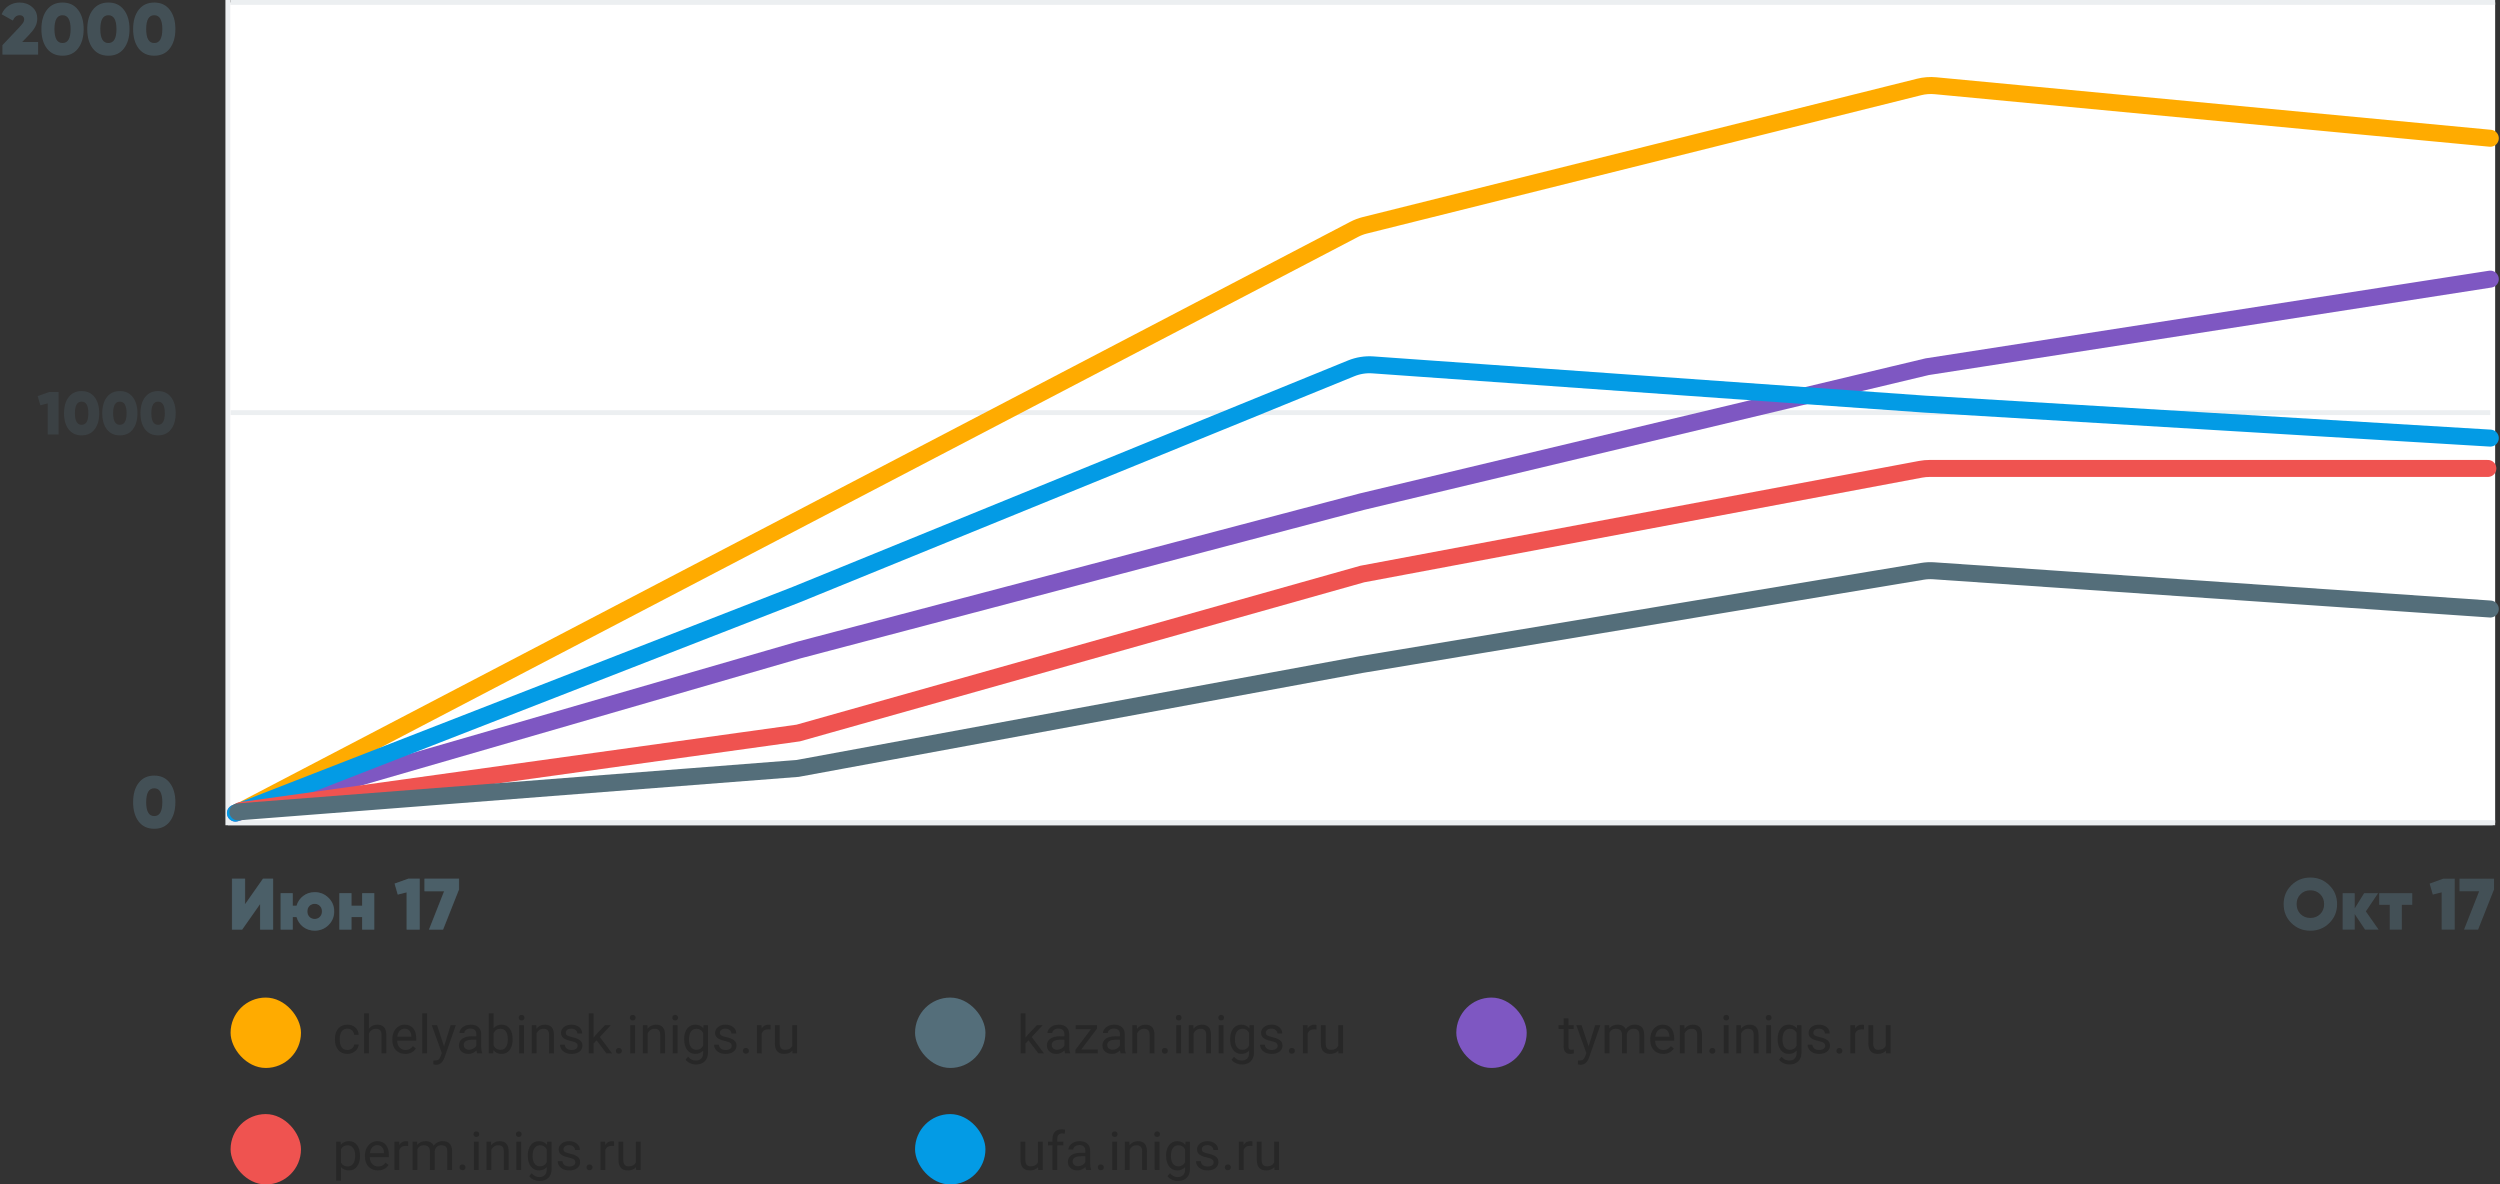 <?xml version="1.0" encoding="UTF-8"?> <svg xmlns="http://www.w3.org/2000/svg" width="1030" height="488" viewBox="0 0 1030 488" fill="none"><rect x="0" y="0" width="1030" height="488" fill="#333333" stroke="none"/> <g clip-path="url(#clip0)"> <rect x="94" y="1" width="934" height="338" fill="white"></rect> <rect x="93.377" y="0.5" width="1" height="339" fill="#ECEFF1" stroke="#ECEFF1"></rect> <rect x="95.377" y="338.5" width="932.123" height="1" fill="#ECEFF1" stroke="#ECEFF1"></rect> <rect x="95.5" y="169.5" width="930" height="1" fill="#ECEFF1" stroke="#ECEFF1"></rect> <rect x="95.377" y="0.5" width="932.123" height="1" fill="#ECEFF1" stroke="#ECEFF1"></rect> <path opacity="0.5" d="M107.107 383V372.44L99.697 383H95.527V362H100.897V372.56L108.307 362H112.447V383H107.107ZM129.601 367.58C131.821 367.58 133.711 368.35 135.271 369.89C136.831 371.41 137.611 373.28 137.611 375.5C137.611 377.72 136.831 379.6 135.271 381.14C133.711 382.66 131.821 383.42 129.601 383.42C127.801 383.42 126.221 382.91 124.861 381.89C123.521 380.85 122.611 379.5 122.131 377.84H120.541V383H115.561V368H120.541V373.16H122.131C122.611 371.5 123.521 370.16 124.861 369.14C126.221 368.1 127.801 367.58 129.601 367.58ZM129.601 378.62C130.461 378.62 131.171 378.33 131.731 377.75C132.311 377.17 132.601 376.42 132.601 375.5C132.601 374.58 132.311 373.83 131.731 373.25C131.171 372.67 130.461 372.38 129.601 372.38C128.721 372.38 127.991 372.67 127.411 373.25C126.851 373.83 126.571 374.58 126.571 375.5C126.571 376.42 126.851 377.17 127.411 377.75C127.991 378.33 128.721 378.62 129.601 378.62ZM149.15 368H154.13V383H149.15V377.84H144.74V383H139.76V368H144.74V373.16H149.15V368ZM168.223 362H172.843V383H167.473V367.64L163.813 368.57L162.523 364.04L168.223 362ZM174.825 362H189.045V366.44L182.475 383H176.685L182.925 367.19H174.825V362Z" fill="#546E7A"></path> <path opacity="0.5" d="M959.671 380.3C957.551 382.4 954.951 383.45 951.871 383.45C948.791 383.45 946.181 382.4 944.041 380.3C941.921 378.18 940.861 375.58 940.861 372.5C940.861 369.42 941.921 366.83 944.041 364.73C946.181 362.61 948.791 361.55 951.871 361.55C954.951 361.55 957.551 362.61 959.671 364.73C961.811 366.83 962.881 369.42 962.881 372.5C962.881 375.58 961.811 378.18 959.671 380.3ZM947.821 376.61C948.901 377.67 950.251 378.2 951.871 378.2C953.491 378.2 954.841 377.67 955.921 376.61C957.001 375.53 957.541 374.16 957.541 372.5C957.541 370.84 957.001 369.48 955.921 368.42C954.841 367.34 953.491 366.8 951.871 366.8C950.251 366.8 948.901 367.34 947.821 368.42C946.741 369.48 946.201 370.84 946.201 372.5C946.201 374.16 946.741 375.53 947.821 376.61ZM979.983 383H974.403L970.143 376.61V383H965.163V368H970.143V374.27L974.013 368H979.773L974.733 375.5L979.983 383ZM993.842 368V372.77H989.552V383H984.572V372.77H980.222V368H993.842ZM1006.72 362H1011.34V383H1005.97V367.64L1002.31 368.57L1001.02 364.04L1006.72 362ZM1013.32 362H1027.54V366.44L1020.97 383H1015.18L1021.42 367.19H1013.32V362Z" fill="#546E7A"></path> <path opacity="0.5" d="M1.003 22.5V18.6L7.963 11.25C8.663 10.49 9.173 9.88 9.493 9.42C9.813 8.94 9.973 8.47 9.973 8.01C9.973 7.49 9.803 7.07 9.463 6.75C9.143 6.43 8.693 6.27 8.113 6.27C6.873 6.27 5.933 7 5.293 8.46L0.673 5.88C1.353 4.3 2.353 3.1 3.673 2.28C4.993 1.46 6.453 1.05 8.053 1.05C10.053 1.05 11.763 1.65 13.183 2.85C14.623 4.03 15.343 5.65 15.343 7.71C15.343 8.93 15.053 10.06 14.473 11.1C13.913 12.12 13.083 13.2 11.983 14.34L9.133 17.31H15.703V22.5H1.003ZM32.151 19.98C30.631 21.96 28.5 22.95 25.761 22.95C23.02 22.95 20.881 21.96 19.34 19.98C17.82 17.98 17.061 15.32 17.061 12C17.061 8.68 17.82 6.03 19.34 4.05C20.881 2.05 23.02 1.05 25.761 1.05C28.5 1.05 30.631 2.05 32.151 4.05C33.691 6.03 34.461 8.68 34.461 12C34.461 15.32 33.691 17.98 32.151 19.98ZM22.43 12C22.43 15.82 23.541 17.73 25.761 17.73C27.98 17.73 29.09 15.82 29.09 12C29.09 8.18 27.98 6.27 25.761 6.27C23.541 6.27 22.43 8.18 22.43 12ZM51.047 19.98C49.527 21.96 47.397 22.95 44.657 22.95C41.917 22.95 39.777 21.96 38.237 19.98C36.717 17.98 35.957 15.32 35.957 12C35.957 8.68 36.717 6.03 38.237 4.05C39.777 2.05 41.917 1.05 44.657 1.05C47.397 1.05 49.527 2.05 51.047 4.05C52.587 6.03 53.357 8.68 53.357 12C53.357 15.32 52.587 17.98 51.047 19.98ZM41.327 12C41.327 15.82 42.437 17.73 44.657 17.73C46.877 17.73 47.987 15.82 47.987 12C47.987 8.18 46.877 6.27 44.657 6.27C42.437 6.27 41.327 8.18 41.327 12ZM69.944 19.98C68.424 21.96 66.293 22.95 63.553 22.95C60.813 22.95 58.673 21.96 57.133 19.98C55.614 17.98 54.853 15.32 54.853 12C54.853 8.68 55.614 6.03 57.133 4.05C58.673 2.05 60.813 1.05 63.553 1.05C66.293 1.05 68.424 2.05 69.944 4.05C71.484 6.03 72.254 8.68 72.254 12C72.254 15.32 71.484 17.98 69.944 19.98ZM60.224 12C60.224 15.82 61.334 17.73 63.553 17.73C65.773 17.73 66.883 15.82 66.883 12C66.883 8.18 65.773 6.27 63.553 6.27C61.334 6.27 60.224 8.18 60.224 12Z" fill="#546E7A"></path> <path opacity="0.5" d="M69.944 338.48C68.424 340.46 66.293 341.45 63.553 341.45C60.813 341.45 58.673 340.46 57.133 338.48C55.614 336.48 54.853 333.82 54.853 330.5C54.853 327.18 55.614 324.53 57.133 322.55C58.673 320.55 60.813 319.55 63.553 319.55C66.293 319.55 68.424 320.55 69.944 322.55C71.484 324.53 72.254 327.18 72.254 330.5C72.254 333.82 71.484 336.48 69.944 338.48ZM60.224 330.5C60.224 334.32 61.334 336.23 63.553 336.23C65.773 336.23 66.883 334.32 66.883 330.5C66.883 326.68 65.773 324.77 63.553 324.77C61.334 324.77 60.224 326.68 60.224 330.5Z" fill="#546E7A"></path> <path opacity="0.25" d="M20.282 161.5H24.132V179H19.657V166.2L16.607 166.975L15.532 163.2L20.282 161.5ZM38.959 176.9C37.692 178.55 35.917 179.375 33.634 179.375C31.351 179.375 29.567 178.55 28.284 176.9C27.017 175.233 26.384 173.017 26.384 170.25C26.384 167.483 27.017 165.275 28.284 163.625C29.567 161.958 31.351 161.125 33.634 161.125C35.917 161.125 37.692 161.958 38.959 163.625C40.242 165.275 40.884 167.483 40.884 170.25C40.884 173.017 40.242 175.233 38.959 176.9ZM30.859 170.25C30.859 173.433 31.784 175.025 33.634 175.025C35.484 175.025 36.409 173.433 36.409 170.25C36.409 167.067 35.484 165.475 33.634 165.475C31.784 165.475 30.859 167.067 30.859 170.25ZM54.706 176.9C53.439 178.55 51.664 179.375 49.381 179.375C47.097 179.375 45.314 178.55 44.031 176.9C42.764 175.233 42.131 173.017 42.131 170.25C42.131 167.483 42.764 165.275 44.031 163.625C45.314 161.958 47.097 161.125 49.381 161.125C51.664 161.125 53.439 161.958 54.706 163.625C55.989 165.275 56.631 167.483 56.631 170.25C56.631 173.017 55.989 175.233 54.706 176.9ZM46.606 170.25C46.606 173.433 47.531 175.025 49.381 175.025C51.231 175.025 52.156 173.433 52.156 170.25C52.156 167.067 51.231 165.475 49.381 165.475C47.531 165.475 46.606 167.067 46.606 170.25ZM70.453 176.9C69.186 178.55 67.411 179.375 65.128 179.375C62.845 179.375 61.061 178.55 59.778 176.9C58.511 175.233 57.878 173.017 57.878 170.25C57.878 167.483 58.511 165.275 59.778 163.625C61.061 161.958 62.845 161.125 65.128 161.125C67.411 161.125 69.186 161.958 70.453 163.625C71.736 165.275 72.378 167.483 72.378 170.25C72.378 173.017 71.736 175.233 70.453 176.9ZM62.353 170.25C62.353 173.433 63.278 175.025 65.128 175.025C66.978 175.025 67.903 173.433 67.903 170.25C67.903 167.067 66.978 165.475 65.128 165.475C63.278 165.475 62.353 167.067 62.353 170.25Z" fill="#546E7A"></path> <path d="M1026.5 338.5H94.377V339.5H1026.5V338.5Z" fill="#ECEFF1" stroke="#ECEFF1"></path> <path d="M98.5 334.5L557.893 94.505C559.294 93.773 560.777 93.21 562.311 92.827L790.678 35.829C792.876 35.28 795.151 35.109 797.406 35.323L1026 56.964" stroke="#FFAB00" stroke-width="7" stroke-linecap="round"></path> <path d="M1026 115L793.999 151.082L561.001 206.708L329.001 267.847L97 335" stroke="#7E57C2" stroke-width="7" stroke-linecap="round"></path> <path d="M97 335L328.003 245L556.683 151.761C559.524 150.602 562.593 150.113 565.653 150.331L793.002 166.5L1026 180.5" stroke="#039BE5" stroke-width="7" stroke-linecap="round"></path> <path d="M99 334L328.879 302L561.252 236.5L791.298 193.343C792.514 193.115 793.749 193 794.986 193H1025" stroke="#EF5350" stroke-width="7" stroke-linecap="round"></path> <path d="M1026 250.92L796.712 235.161C795.159 235.054 793.599 235.129 792.063 235.384L560.752 273.806L328.627 316.592L98 334.5" stroke="#546E7A" stroke-width="7" stroke-linecap="round"></path> <path opacity="0.5" d="M107.23 383V372.44L99.82 383H95.65V362H101.02V372.56L108.43 362H112.57V383H107.23ZM129.724 367.58C131.944 367.58 133.834 368.35 135.394 369.89C136.954 371.41 137.734 373.28 137.734 375.5C137.734 377.72 136.954 379.6 135.394 381.14C133.834 382.66 131.944 383.42 129.724 383.42C127.924 383.42 126.344 382.91 124.984 381.89C123.644 380.85 122.734 379.5 122.254 377.84H120.664V383H115.684V368H120.664V373.16H122.254C122.734 371.5 123.644 370.16 124.984 369.14C126.344 368.1 127.924 367.58 129.724 367.58ZM129.724 378.62C130.584 378.62 131.294 378.33 131.854 377.75C132.434 377.17 132.724 376.42 132.724 375.5C132.724 374.58 132.434 373.83 131.854 373.25C131.294 372.67 130.584 372.38 129.724 372.38C128.844 372.38 128.114 372.67 127.534 373.25C126.974 373.83 126.694 374.58 126.694 375.5C126.694 376.42 126.974 377.17 127.534 377.75C128.114 378.33 128.844 378.62 129.724 378.62ZM149.273 368H154.253V383H149.273V377.84H144.863V383H139.883V368H144.863V373.16H149.273V368ZM168.346 362H172.966V383H167.596V367.64L163.936 368.57L162.646 364.04L168.346 362ZM174.948 362H189.168V366.44L182.598 383H176.808L183.048 367.19H174.948V362Z" fill="#546E7A"></path> <path d="M143.166 432.593C143.875 432.593 144.494 432.378 145.024 431.948C145.554 431.519 145.848 430.981 145.905 430.337H147.785C147.749 431.003 147.52 431.637 147.098 432.238C146.675 432.84 146.109 433.32 145.4 433.678C144.699 434.036 143.954 434.215 143.166 434.215C141.583 434.215 140.323 433.688 139.385 432.636C138.454 431.576 137.988 430.129 137.988 428.296V427.963C137.988 426.831 138.196 425.825 138.611 424.944C139.027 424.063 139.621 423.38 140.395 422.893C141.175 422.406 142.095 422.162 143.155 422.162C144.459 422.162 145.54 422.552 146.399 423.333C147.266 424.114 147.728 425.127 147.785 426.373H145.905C145.848 425.621 145.562 425.005 145.046 424.525C144.537 424.038 143.907 423.795 143.155 423.795C142.146 423.795 141.361 424.16 140.803 424.891C140.251 425.614 139.976 426.663 139.976 428.038V428.414C139.976 429.753 140.251 430.785 140.803 431.508C141.354 432.231 142.142 432.593 143.166 432.593ZM152.007 423.784C152.888 422.703 154.034 422.162 155.444 422.162C157.901 422.162 159.14 423.548 159.161 426.319V434H157.174V426.309C157.167 425.471 156.973 424.851 156.594 424.45C156.221 424.049 155.638 423.849 154.843 423.849C154.198 423.849 153.632 424.021 153.146 424.364C152.659 424.708 152.279 425.159 152.007 425.718V434H150.02V417.5H152.007V423.784ZM166.96 434.215C165.384 434.215 164.103 433.699 163.114 432.668C162.126 431.63 161.632 430.244 161.632 428.511V428.146C161.632 426.993 161.85 425.965 162.287 425.062C162.731 424.153 163.347 423.444 164.135 422.936C164.93 422.42 165.789 422.162 166.713 422.162C168.224 422.162 169.398 422.66 170.236 423.655C171.074 424.651 171.493 426.076 171.493 427.931V428.758H163.619C163.648 429.904 163.981 430.831 164.618 431.54C165.263 432.242 166.079 432.593 167.067 432.593C167.769 432.593 168.364 432.45 168.851 432.163C169.338 431.877 169.764 431.497 170.129 431.024L171.343 431.97C170.369 433.466 168.908 434.215 166.96 434.215ZM166.713 423.795C165.911 423.795 165.238 424.089 164.693 424.676C164.149 425.256 163.812 426.072 163.684 427.125H169.506V426.975C169.449 425.965 169.176 425.184 168.689 424.633C168.202 424.074 167.544 423.795 166.713 423.795ZM175.962 434H173.975V417.5H175.962V434ZM182.955 431.089L185.662 422.377H187.789L183.116 435.794C182.393 437.728 181.243 438.694 179.668 438.694L179.292 438.662L178.551 438.522V436.911L179.088 436.954C179.761 436.954 180.284 436.818 180.656 436.546C181.036 436.274 181.347 435.776 181.591 435.053L182.031 433.871L177.885 422.377H180.055L182.955 431.089ZM196.576 434C196.462 433.771 196.368 433.363 196.297 432.775C195.373 433.735 194.27 434.215 192.988 434.215C191.842 434.215 190.901 433.893 190.163 433.248C189.433 432.596 189.067 431.773 189.067 430.777C189.067 429.567 189.526 428.629 190.442 427.963C191.366 427.29 192.662 426.953 194.331 426.953H196.265V426.04C196.265 425.345 196.057 424.794 195.642 424.386C195.226 423.97 194.614 423.763 193.805 423.763C193.096 423.763 192.501 423.942 192.021 424.3C191.542 424.658 191.302 425.091 191.302 425.6H189.304C189.304 425.02 189.508 424.461 189.916 423.924C190.331 423.38 190.89 422.95 191.592 422.635C192.301 422.32 193.078 422.162 193.923 422.162C195.262 422.162 196.311 422.499 197.07 423.172C197.829 423.838 198.223 424.758 198.252 425.933V431.282C198.252 432.349 198.388 433.198 198.66 433.828V434H196.576ZM193.278 432.485C193.901 432.485 194.492 432.324 195.051 432.002C195.609 431.68 196.014 431.261 196.265 430.745V428.36H194.707C192.272 428.36 191.055 429.073 191.055 430.498C191.055 431.121 191.262 431.608 191.678 431.959C192.093 432.31 192.627 432.485 193.278 432.485ZM211.207 428.317C211.207 430.093 210.799 431.522 209.982 432.604C209.166 433.678 208.07 434.215 206.695 434.215C205.227 434.215 204.092 433.696 203.29 432.657L203.193 434H201.367V417.5H203.354V423.655C204.157 422.66 205.263 422.162 206.674 422.162C208.085 422.162 209.191 422.696 209.993 423.763C210.802 424.83 211.207 426.291 211.207 428.146V428.317ZM209.22 428.092C209.22 426.738 208.958 425.693 208.436 424.955C207.913 424.217 207.161 423.849 206.18 423.849C204.869 423.849 203.927 424.457 203.354 425.675V430.702C203.963 431.92 204.912 432.528 206.201 432.528C207.154 432.528 207.895 432.16 208.425 431.422C208.955 430.684 209.22 429.574 209.22 428.092ZM215.88 434H213.893V422.377H215.88V434ZM213.731 419.294C213.731 418.972 213.828 418.7 214.021 418.478C214.222 418.256 214.516 418.145 214.902 418.145C215.289 418.145 215.583 418.256 215.783 418.478C215.984 418.7 216.084 418.972 216.084 419.294C216.084 419.616 215.984 419.885 215.783 420.1C215.583 420.314 215.289 420.422 214.902 420.422C214.516 420.422 214.222 420.314 214.021 420.1C213.828 419.885 213.731 419.616 213.731 419.294ZM220.95 422.377L221.015 423.838C221.903 422.721 223.063 422.162 224.495 422.162C226.951 422.162 228.19 423.548 228.212 426.319V434H226.225V426.309C226.217 425.471 226.024 424.851 225.645 424.45C225.272 424.049 224.688 423.849 223.894 423.849C223.249 423.849 222.683 424.021 222.196 424.364C221.709 424.708 221.33 425.159 221.058 425.718V434H219.07V422.377H220.95ZM237.977 430.917C237.977 430.38 237.772 429.965 237.364 429.671C236.963 429.37 236.258 429.112 235.248 428.897C234.245 428.683 233.447 428.425 232.853 428.124C232.265 427.823 231.828 427.465 231.542 427.05C231.263 426.634 231.123 426.14 231.123 425.567C231.123 424.615 231.524 423.809 232.326 423.15C233.135 422.492 234.167 422.162 235.42 422.162C236.738 422.162 237.805 422.502 238.621 423.183C239.445 423.863 239.856 424.733 239.856 425.793H237.858C237.858 425.249 237.626 424.78 237.16 424.386C236.702 423.992 236.122 423.795 235.42 423.795C234.697 423.795 234.131 423.952 233.723 424.268C233.314 424.583 233.11 424.994 233.11 425.503C233.11 425.983 233.3 426.344 233.68 426.588C234.059 426.831 234.743 427.064 235.731 427.286C236.727 427.508 237.533 427.773 238.148 428.081C238.764 428.389 239.219 428.761 239.513 429.198C239.813 429.628 239.964 430.154 239.964 430.777C239.964 431.816 239.549 432.65 238.718 433.28C237.887 433.903 236.809 434.215 235.484 434.215C234.553 434.215 233.73 434.05 233.014 433.721C232.298 433.391 231.735 432.933 231.327 432.346C230.926 431.751 230.726 431.11 230.726 430.423H232.713C232.749 431.089 233.014 431.619 233.508 432.013C234.009 432.399 234.668 432.593 235.484 432.593C236.236 432.593 236.838 432.442 237.289 432.142C237.747 431.834 237.977 431.425 237.977 430.917ZM245.797 428.618L244.551 429.918V434H242.563V417.5H244.551V427.479L245.614 426.201L249.234 422.377H251.651L247.129 427.232L252.178 434H249.847L245.797 428.618ZM253.746 432.958C253.746 432.614 253.846 432.328 254.047 432.099C254.255 431.869 254.562 431.755 254.971 431.755C255.379 431.755 255.687 431.869 255.895 432.099C256.109 432.328 256.217 432.614 256.217 432.958C256.217 433.287 256.109 433.563 255.895 433.785C255.687 434.007 255.379 434.118 254.971 434.118C254.562 434.118 254.255 434.007 254.047 433.785C253.846 433.563 253.746 433.287 253.746 432.958ZM261.663 434H259.676V422.377H261.663V434ZM259.515 419.294C259.515 418.972 259.611 418.7 259.805 418.478C260.005 418.256 260.299 418.145 260.686 418.145C261.072 418.145 261.366 418.256 261.566 418.478C261.767 418.7 261.867 418.972 261.867 419.294C261.867 419.616 261.767 419.885 261.566 420.1C261.366 420.314 261.072 420.422 260.686 420.422C260.299 420.422 260.005 420.314 259.805 420.1C259.611 419.885 259.515 419.616 259.515 419.294ZM266.733 422.377L266.798 423.838C267.686 422.721 268.846 422.162 270.278 422.162C272.735 422.162 273.974 423.548 273.995 426.319V434H272.008V426.309C272.001 425.471 271.807 424.851 271.428 424.45C271.055 424.049 270.472 423.849 269.677 423.849C269.032 423.849 268.466 424.021 267.979 424.364C267.493 424.708 267.113 425.159 266.841 425.718V434H264.854V422.377H266.733ZM279.151 434H277.164V422.377H279.151V434ZM277.003 419.294C277.003 418.972 277.1 418.7 277.293 418.478C277.493 418.256 277.787 418.145 278.174 418.145C278.561 418.145 278.854 418.256 279.055 418.478C279.255 418.7 279.355 418.972 279.355 419.294C279.355 419.616 279.255 419.885 279.055 420.1C278.854 420.314 278.561 420.422 278.174 420.422C277.787 420.422 277.493 420.314 277.293 420.1C277.1 419.885 277.003 419.616 277.003 419.294ZM281.869 428.092C281.869 426.28 282.288 424.84 283.126 423.773C283.964 422.699 285.074 422.162 286.456 422.162C287.874 422.162 288.98 422.663 289.775 423.666L289.872 422.377H291.688V433.721C291.688 435.225 291.24 436.41 290.345 437.276C289.457 438.143 288.261 438.576 286.757 438.576C285.919 438.576 285.099 438.397 284.297 438.039C283.495 437.681 282.882 437.19 282.46 436.567L283.491 435.375C284.343 436.428 285.385 436.954 286.617 436.954C287.584 436.954 288.336 436.682 288.873 436.138C289.417 435.593 289.689 434.827 289.689 433.839V432.84C288.895 433.757 287.81 434.215 286.435 434.215C285.074 434.215 283.971 433.667 283.126 432.571C282.288 431.476 281.869 429.982 281.869 428.092ZM283.867 428.317C283.867 429.628 284.136 430.659 284.673 431.411C285.21 432.156 285.962 432.528 286.929 432.528C288.182 432.528 289.102 431.959 289.689 430.82V425.514C289.081 424.404 288.168 423.849 286.95 423.849C285.983 423.849 285.228 424.225 284.684 424.977C284.139 425.729 283.867 426.842 283.867 428.317ZM301.463 430.917C301.463 430.38 301.259 429.965 300.851 429.671C300.45 429.37 299.744 429.112 298.734 428.897C297.732 428.683 296.933 428.425 296.339 428.124C295.752 427.823 295.315 427.465 295.028 427.05C294.749 426.634 294.609 426.14 294.609 425.567C294.609 424.615 295.01 423.809 295.812 423.15C296.622 422.492 297.653 422.162 298.906 422.162C300.224 422.162 301.291 422.502 302.107 423.183C302.931 423.863 303.343 424.733 303.343 425.793H301.345C301.345 425.249 301.112 424.78 300.646 424.386C300.188 423.992 299.608 423.795 298.906 423.795C298.183 423.795 297.617 423.952 297.209 424.268C296.801 424.583 296.597 424.994 296.597 425.503C296.597 425.983 296.786 426.344 297.166 426.588C297.546 426.831 298.229 427.064 299.218 427.286C300.213 427.508 301.019 427.773 301.635 428.081C302.251 428.389 302.705 428.761 302.999 429.198C303.3 429.628 303.45 430.154 303.45 430.777C303.45 431.816 303.035 432.65 302.204 433.28C301.373 433.903 300.296 434.215 298.971 434.215C298.04 434.215 297.216 434.05 296.5 433.721C295.784 433.391 295.222 432.933 294.813 432.346C294.412 431.751 294.212 431.11 294.212 430.423H296.199C296.235 431.089 296.5 431.619 296.994 432.013C297.495 432.399 298.154 432.593 298.971 432.593C299.723 432.593 300.324 432.442 300.775 432.142C301.234 431.834 301.463 431.425 301.463 430.917ZM306.082 432.958C306.082 432.614 306.182 432.328 306.383 432.099C306.59 431.869 306.898 431.755 307.307 431.755C307.715 431.755 308.023 431.869 308.23 432.099C308.445 432.328 308.553 432.614 308.553 432.958C308.553 433.287 308.445 433.563 308.23 433.785C308.023 434.007 307.715 434.118 307.307 434.118C306.898 434.118 306.59 434.007 306.383 433.785C306.182 433.563 306.082 433.287 306.082 432.958ZM317.458 424.16C317.157 424.11 316.831 424.085 316.48 424.085C315.177 424.085 314.293 424.64 313.827 425.75V434H311.84V422.377H313.773L313.806 423.72C314.457 422.681 315.381 422.162 316.577 422.162C316.964 422.162 317.257 422.212 317.458 422.312V424.16ZM326.471 432.851C325.697 433.76 324.562 434.215 323.065 434.215C321.826 434.215 320.881 433.857 320.229 433.141C319.585 432.417 319.259 431.35 319.252 429.939V422.377H321.239V429.886C321.239 431.647 321.955 432.528 323.388 432.528C324.906 432.528 325.916 431.963 326.417 430.831V422.377H328.404V434H326.514L326.471 432.851Z" fill="#272727"></path> <rect x="95" y="411" width="29" height="29" rx="14.5" fill="#FFAB00"></rect> <path d="M148.322 476.317C148.322 478.086 147.918 479.511 147.108 480.593C146.299 481.674 145.203 482.215 143.821 482.215C142.41 482.215 141.3 481.767 140.491 480.872V486.469H138.504V470.377H140.319L140.416 471.666C141.225 470.663 142.35 470.162 143.789 470.162C145.186 470.162 146.288 470.688 147.098 471.741C147.914 472.794 148.322 474.258 148.322 476.135V476.317ZM146.335 476.092C146.335 474.781 146.056 473.746 145.497 472.987C144.938 472.228 144.172 471.849 143.198 471.849C141.995 471.849 141.093 472.382 140.491 473.449V479.003C141.086 480.063 141.995 480.593 143.22 480.593C144.172 480.593 144.928 480.217 145.486 479.465C146.052 478.706 146.335 477.581 146.335 476.092ZM155.681 482.215C154.105 482.215 152.823 481.699 151.835 480.668C150.847 479.63 150.353 478.244 150.353 476.511V476.146C150.353 474.993 150.571 473.965 151.008 473.062C151.452 472.153 152.068 471.444 152.855 470.936C153.65 470.42 154.51 470.162 155.434 470.162C156.945 470.162 158.119 470.66 158.957 471.655C159.795 472.651 160.214 474.076 160.214 475.931V476.758H152.34C152.368 477.904 152.701 478.831 153.339 479.54C153.983 480.242 154.8 480.593 155.788 480.593C156.49 480.593 157.084 480.45 157.571 480.163C158.058 479.877 158.484 479.497 158.85 479.024L160.063 479.97C159.09 481.466 157.629 482.215 155.681 482.215ZM155.434 471.795C154.632 471.795 153.958 472.089 153.414 472.676C152.87 473.256 152.533 474.072 152.404 475.125H158.227V474.975C158.169 473.965 157.897 473.184 157.41 472.633C156.923 472.074 156.264 471.795 155.434 471.795ZM168.142 472.16C167.841 472.11 167.515 472.085 167.164 472.085C165.861 472.085 164.976 472.64 164.511 473.75V482H162.523V470.377H164.457L164.489 471.72C165.141 470.681 166.065 470.162 167.261 470.162C167.647 470.162 167.941 470.212 168.142 470.312V472.16ZM171.848 470.377L171.901 471.666C172.754 470.663 173.903 470.162 175.35 470.162C176.975 470.162 178.082 470.785 178.669 472.031C179.056 471.473 179.557 471.021 180.173 470.678C180.796 470.334 181.53 470.162 182.375 470.162C184.924 470.162 186.221 471.512 186.264 474.212V482H184.276V474.33C184.276 473.499 184.087 472.88 183.707 472.472C183.327 472.056 182.69 471.849 181.795 471.849C181.057 471.849 180.445 472.071 179.958 472.515C179.471 472.951 179.188 473.542 179.109 474.287V482H177.111V474.384C177.111 472.694 176.284 471.849 174.63 471.849C173.326 471.849 172.435 472.404 171.955 473.514V482H169.968V470.377H171.848ZM189.314 480.958C189.314 480.614 189.415 480.328 189.615 480.099C189.823 479.869 190.131 479.755 190.539 479.755C190.947 479.755 191.255 479.869 191.463 480.099C191.678 480.328 191.785 480.614 191.785 480.958C191.785 481.287 191.678 481.563 191.463 481.785C191.255 482.007 190.947 482.118 190.539 482.118C190.131 482.118 189.823 482.007 189.615 481.785C189.415 481.563 189.314 481.287 189.314 480.958ZM197.231 482H195.244V470.377H197.231V482ZM195.083 467.294C195.083 466.972 195.18 466.7 195.373 466.478C195.574 466.256 195.867 466.145 196.254 466.145C196.641 466.145 196.934 466.256 197.135 466.478C197.335 466.7 197.436 466.972 197.436 467.294C197.436 467.616 197.335 467.885 197.135 468.1C196.934 468.314 196.641 468.422 196.254 468.422C195.867 468.422 195.574 468.314 195.373 468.1C195.18 467.885 195.083 467.616 195.083 467.294ZM202.302 470.377L202.366 471.838C203.254 470.721 204.414 470.162 205.847 470.162C208.303 470.162 209.542 471.548 209.563 474.319V482H207.576V474.309C207.569 473.471 207.376 472.851 206.996 472.45C206.624 472.049 206.04 471.849 205.245 471.849C204.601 471.849 204.035 472.021 203.548 472.364C203.061 472.708 202.681 473.159 202.409 473.718V482H200.422V470.377H202.302ZM214.72 482H212.732V470.377H214.72V482ZM212.571 467.294C212.571 466.972 212.668 466.7 212.861 466.478C213.062 466.256 213.355 466.145 213.742 466.145C214.129 466.145 214.423 466.256 214.623 466.478C214.824 466.7 214.924 466.972 214.924 467.294C214.924 467.616 214.824 467.885 214.623 468.1C214.423 468.314 214.129 468.422 213.742 468.422C213.355 468.422 213.062 468.314 212.861 468.1C212.668 467.885 212.571 467.616 212.571 467.294ZM217.438 476.092C217.438 474.28 217.856 472.84 218.694 471.773C219.532 470.699 220.642 470.162 222.024 470.162C223.442 470.162 224.549 470.663 225.344 471.666L225.44 470.377H227.256V481.721C227.256 483.225 226.808 484.41 225.913 485.276C225.025 486.143 223.829 486.576 222.325 486.576C221.487 486.576 220.667 486.397 219.865 486.039C219.063 485.681 218.451 485.19 218.028 484.567L219.06 483.375C219.912 484.428 220.954 484.954 222.186 484.954C223.152 484.954 223.904 484.682 224.441 484.138C224.986 483.593 225.258 482.827 225.258 481.839V480.84C224.463 481.757 223.378 482.215 222.003 482.215C220.642 482.215 219.539 481.667 218.694 480.571C217.856 479.476 217.438 477.982 217.438 476.092ZM219.436 476.317C219.436 477.628 219.704 478.659 220.241 479.411C220.778 480.156 221.53 480.528 222.497 480.528C223.75 480.528 224.671 479.959 225.258 478.82V473.514C224.649 472.404 223.736 471.849 222.519 471.849C221.552 471.849 220.796 472.225 220.252 472.977C219.708 473.729 219.436 474.842 219.436 476.317ZM237.031 478.917C237.031 478.38 236.827 477.965 236.419 477.671C236.018 477.37 235.312 477.112 234.303 476.897C233.3 476.683 232.502 476.425 231.907 476.124C231.32 475.823 230.883 475.465 230.597 475.05C230.317 474.634 230.178 474.14 230.178 473.567C230.178 472.615 230.579 471.809 231.381 471.15C232.19 470.492 233.221 470.162 234.475 470.162C235.792 470.162 236.859 470.502 237.676 471.183C238.499 471.863 238.911 472.733 238.911 473.793H236.913C236.913 473.249 236.68 472.78 236.215 472.386C235.757 471.992 235.176 471.795 234.475 471.795C233.751 471.795 233.186 471.952 232.777 472.268C232.369 472.583 232.165 472.994 232.165 473.503C232.165 473.983 232.355 474.344 232.734 474.588C233.114 474.831 233.798 475.064 234.786 475.286C235.782 475.508 236.587 475.773 237.203 476.081C237.819 476.389 238.274 476.761 238.567 477.198C238.868 477.628 239.019 478.154 239.019 478.777C239.019 479.816 238.603 480.65 237.772 481.28C236.942 481.903 235.864 482.215 234.539 482.215C233.608 482.215 232.785 482.05 232.068 481.721C231.352 481.391 230.79 480.933 230.382 480.346C229.981 479.751 229.78 479.11 229.78 478.423H231.768C231.803 479.089 232.068 479.619 232.562 480.013C233.064 480.399 233.723 480.593 234.539 480.593C235.291 480.593 235.893 480.442 236.344 480.142C236.802 479.834 237.031 479.425 237.031 478.917ZM241.65 480.958C241.65 480.614 241.751 480.328 241.951 480.099C242.159 479.869 242.467 479.755 242.875 479.755C243.283 479.755 243.591 479.869 243.799 480.099C244.014 480.328 244.121 480.614 244.121 480.958C244.121 481.287 244.014 481.563 243.799 481.785C243.591 482.007 243.283 482.118 242.875 482.118C242.467 482.118 242.159 482.007 241.951 481.785C241.751 481.563 241.65 481.287 241.65 480.958ZM253.026 472.16C252.726 472.11 252.4 472.085 252.049 472.085C250.745 472.085 249.861 472.64 249.396 473.75V482H247.408V470.377H249.342L249.374 471.72C250.026 470.681 250.95 470.162 252.146 470.162C252.532 470.162 252.826 470.212 253.026 470.312V472.16ZM262.039 480.851C261.266 481.76 260.131 482.215 258.634 482.215C257.395 482.215 256.45 481.857 255.798 481.141C255.153 480.417 254.827 479.35 254.82 477.939V470.377H256.808V477.886C256.808 479.647 257.524 480.528 258.956 480.528C260.474 480.528 261.484 479.963 261.985 478.831V470.377H263.973V482H262.082L262.039 480.851Z" fill="#272727"></path> <rect x="95" y="459" width="29" height="29" rx="14.5" fill="#EF5350"></rect> <path d="M427.68 480.851C426.906 481.76 425.771 482.215 424.274 482.215C423.035 482.215 422.09 481.857 421.438 481.141C420.794 480.417 420.468 479.35 420.461 477.939V470.377H422.448V477.886C422.448 479.647 423.164 480.528 424.597 480.528C426.115 480.528 427.125 479.963 427.626 478.831V470.377H429.613V482H427.723L427.68 480.851ZM433.62 482V471.913H431.783V470.377H433.62V469.185C433.62 467.938 433.953 466.975 434.619 466.295C435.285 465.615 436.227 465.274 437.444 465.274C437.903 465.274 438.357 465.335 438.809 465.457L438.701 467.068C438.365 467.004 438.007 466.972 437.627 466.972C436.982 466.972 436.485 467.161 436.134 467.541C435.783 467.913 435.607 468.451 435.607 469.152V470.377H438.089V471.913H435.607V482H433.62ZM447.467 482C447.352 481.771 447.259 481.363 447.188 480.775C446.264 481.735 445.161 482.215 443.879 482.215C442.733 482.215 441.791 481.893 441.054 481.248C440.323 480.596 439.958 479.773 439.958 478.777C439.958 477.567 440.416 476.629 441.333 475.963C442.257 475.29 443.553 474.953 445.222 474.953H447.155V474.04C447.155 473.345 446.948 472.794 446.532 472.386C446.117 471.97 445.505 471.763 444.695 471.763C443.986 471.763 443.392 471.942 442.912 472.3C442.432 472.658 442.192 473.091 442.192 473.6H440.194C440.194 473.02 440.398 472.461 440.807 471.924C441.222 471.38 441.781 470.95 442.482 470.635C443.191 470.32 443.968 470.162 444.813 470.162C446.153 470.162 447.202 470.499 447.961 471.172C448.72 471.838 449.114 472.758 449.143 473.933V479.282C449.143 480.349 449.279 481.198 449.551 481.828V482H447.467ZM444.169 480.485C444.792 480.485 445.383 480.324 445.941 480.002C446.5 479.68 446.905 479.261 447.155 478.745V476.36H445.598C443.163 476.36 441.945 477.073 441.945 478.498C441.945 479.121 442.153 479.608 442.568 479.959C442.984 480.31 443.517 480.485 444.169 480.485ZM452.301 480.958C452.301 480.614 452.401 480.328 452.602 480.099C452.809 479.869 453.117 479.755 453.525 479.755C453.934 479.755 454.242 479.869 454.449 480.099C454.664 480.328 454.771 480.614 454.771 480.958C454.771 481.287 454.664 481.563 454.449 481.785C454.242 482.007 453.934 482.118 453.525 482.118C453.117 482.118 452.809 482.007 452.602 481.785C452.401 481.563 452.301 481.287 452.301 480.958ZM460.218 482H458.23V470.377H460.218V482ZM458.069 467.294C458.069 466.972 458.166 466.7 458.359 466.478C458.56 466.256 458.854 466.145 459.24 466.145C459.627 466.145 459.921 466.256 460.121 466.478C460.322 466.7 460.422 466.972 460.422 467.294C460.422 467.616 460.322 467.885 460.121 468.1C459.921 468.314 459.627 468.422 459.24 468.422C458.854 468.422 458.56 468.314 458.359 468.1C458.166 467.885 458.069 467.616 458.069 467.294ZM465.288 470.377L465.353 471.838C466.241 470.721 467.401 470.162 468.833 470.162C471.289 470.162 472.528 471.548 472.55 474.319V482H470.562V474.309C470.555 473.471 470.362 472.851 469.982 472.45C469.61 472.049 469.026 471.849 468.231 471.849C467.587 471.849 467.021 472.021 466.534 472.364C466.047 472.708 465.668 473.159 465.396 473.718V482H463.408V470.377H465.288ZM477.706 482H475.719V470.377H477.706V482ZM475.558 467.294C475.558 466.972 475.654 466.7 475.848 466.478C476.048 466.256 476.342 466.145 476.729 466.145C477.115 466.145 477.409 466.256 477.609 466.478C477.81 466.7 477.91 466.972 477.91 467.294C477.91 467.616 477.81 467.885 477.609 468.1C477.409 468.314 477.115 468.422 476.729 468.422C476.342 468.422 476.048 468.314 475.848 468.1C475.654 467.885 475.558 467.616 475.558 467.294ZM480.424 476.092C480.424 474.28 480.843 472.84 481.681 471.773C482.519 470.699 483.629 470.162 485.011 470.162C486.429 470.162 487.535 470.663 488.33 471.666L488.427 470.377H490.242V481.721C490.242 483.225 489.795 484.41 488.899 485.276C488.011 486.143 486.815 486.576 485.312 486.576C484.474 486.576 483.654 486.397 482.852 486.039C482.049 485.681 481.437 485.19 481.015 484.567L482.046 483.375C482.898 484.428 483.94 484.954 485.172 484.954C486.139 484.954 486.891 484.682 487.428 484.138C487.972 483.593 488.244 482.827 488.244 481.839V480.84C487.449 481.757 486.364 482.215 484.989 482.215C483.629 482.215 482.526 481.667 481.681 480.571C480.843 479.476 480.424 477.982 480.424 476.092ZM482.422 476.317C482.422 477.628 482.69 478.659 483.228 479.411C483.765 480.156 484.517 480.528 485.483 480.528C486.737 480.528 487.657 479.959 488.244 478.82V473.514C487.635 472.404 486.722 471.849 485.505 471.849C484.538 471.849 483.783 472.225 483.238 472.977C482.694 473.729 482.422 474.842 482.422 476.317ZM500.018 478.917C500.018 478.38 499.813 477.965 499.405 477.671C499.004 477.37 498.299 477.112 497.289 476.897C496.286 476.683 495.488 476.425 494.894 476.124C494.306 475.823 493.869 475.465 493.583 475.05C493.304 474.634 493.164 474.14 493.164 473.567C493.164 472.615 493.565 471.809 494.367 471.15C495.176 470.492 496.208 470.162 497.461 470.162C498.779 470.162 499.846 470.502 500.662 471.183C501.486 471.863 501.897 472.733 501.897 473.793H499.899C499.899 473.249 499.667 472.78 499.201 472.386C498.743 471.992 498.163 471.795 497.461 471.795C496.738 471.795 496.172 471.952 495.764 472.268C495.355 472.583 495.151 472.994 495.151 473.503C495.151 473.983 495.341 474.344 495.721 474.588C496.1 474.831 496.784 475.064 497.772 475.286C498.768 475.508 499.574 475.773 500.189 476.081C500.805 476.389 501.26 476.761 501.554 477.198C501.854 477.628 502.005 478.154 502.005 478.777C502.005 479.816 501.59 480.65 500.759 481.28C499.928 481.903 498.85 482.215 497.525 482.215C496.594 482.215 495.771 482.05 495.055 481.721C494.339 481.391 493.776 480.933 493.368 480.346C492.967 479.751 492.767 479.11 492.767 478.423H494.754C494.79 479.089 495.055 479.619 495.549 480.013C496.05 480.399 496.709 480.593 497.525 480.593C498.277 480.593 498.879 480.442 499.33 480.142C499.788 479.834 500.018 479.425 500.018 478.917ZM504.637 480.958C504.637 480.614 504.737 480.328 504.938 480.099C505.145 479.869 505.453 479.755 505.861 479.755C506.27 479.755 506.577 479.869 506.785 480.099C507 480.328 507.107 480.614 507.107 480.958C507.107 481.287 507 481.563 506.785 481.785C506.577 482.007 506.27 482.118 505.861 482.118C505.453 482.118 505.145 482.007 504.938 481.785C504.737 481.563 504.637 481.287 504.637 480.958ZM516.013 472.16C515.712 472.11 515.386 472.085 515.035 472.085C513.732 472.085 512.847 472.64 512.382 473.75V482H510.395V470.377H512.328L512.36 471.72C513.012 470.681 513.936 470.162 515.132 470.162C515.519 470.162 515.812 470.212 516.013 470.312V472.16ZM525.025 480.851C524.252 481.76 523.117 482.215 521.62 482.215C520.381 482.215 519.436 481.857 518.784 481.141C518.14 480.417 517.814 479.35 517.807 477.939V470.377H519.794V477.886C519.794 479.647 520.51 480.528 521.942 480.528C523.461 480.528 524.47 479.963 524.972 478.831V470.377H526.959V482H525.068L525.025 480.851Z" fill="#272727"></path> <rect x="377" y="459" width="29" height="29" rx="14.5" fill="#039BE5"></rect> <path d="M423.748 428.618L422.502 429.918V434H420.515V417.5H422.502V427.479L423.565 426.201L427.186 422.377H429.603L425.08 427.232L430.129 434H427.798L423.748 428.618ZM438.83 434C438.715 433.771 438.622 433.363 438.551 432.775C437.627 433.735 436.524 434.215 435.242 434.215C434.096 434.215 433.155 433.893 432.417 433.248C431.687 432.596 431.321 431.773 431.321 430.777C431.321 429.567 431.78 428.629 432.696 427.963C433.62 427.29 434.916 426.953 436.585 426.953H438.519V426.04C438.519 425.345 438.311 424.794 437.896 424.386C437.48 423.97 436.868 423.763 436.059 423.763C435.35 423.763 434.755 423.942 434.275 424.3C433.796 424.658 433.556 425.091 433.556 425.6H431.558C431.558 425.02 431.762 424.461 432.17 423.924C432.585 423.38 433.144 422.95 433.846 422.635C434.555 422.32 435.332 422.162 436.177 422.162C437.516 422.162 438.565 422.499 439.324 423.172C440.083 423.838 440.477 424.758 440.506 425.933V431.282C440.506 432.349 440.642 433.198 440.914 433.828V434H438.83ZM435.532 432.485C436.155 432.485 436.746 432.324 437.305 432.002C437.863 431.68 438.268 431.261 438.519 430.745V428.36H436.961C434.526 428.36 433.309 429.073 433.309 430.498C433.309 431.121 433.516 431.608 433.932 431.959C434.347 432.31 434.881 432.485 435.532 432.485ZM445.49 432.378H452.29V434H443.062V432.539L449.476 424.021H443.159V422.377H451.968V423.784L445.49 432.378ZM461.711 434C461.596 433.771 461.503 433.363 461.432 432.775C460.508 433.735 459.405 434.215 458.123 434.215C456.977 434.215 456.035 433.893 455.298 433.248C454.567 432.596 454.202 431.773 454.202 430.777C454.202 429.567 454.66 428.629 455.577 427.963C456.501 427.29 457.797 426.953 459.466 426.953H461.399V426.04C461.399 425.345 461.192 424.794 460.776 424.386C460.361 423.97 459.749 423.763 458.939 423.763C458.23 423.763 457.636 423.942 457.156 424.3C456.676 424.658 456.437 425.091 456.437 425.6H454.438C454.438 425.02 454.643 424.461 455.051 423.924C455.466 423.38 456.025 422.95 456.727 422.635C457.436 422.32 458.213 422.162 459.058 422.162C460.397 422.162 461.446 422.499 462.205 423.172C462.964 423.838 463.358 424.758 463.387 425.933V431.282C463.387 432.349 463.523 433.198 463.795 433.828V434H461.711ZM458.413 432.485C459.036 432.485 459.627 432.324 460.186 432.002C460.744 431.68 461.149 431.261 461.399 430.745V428.36H459.842C457.407 428.36 456.189 429.073 456.189 430.498C456.189 431.121 456.397 431.608 456.812 431.959C457.228 432.31 457.761 432.485 458.413 432.485ZM468.382 422.377L468.446 423.838C469.334 422.721 470.494 422.162 471.927 422.162C474.383 422.162 475.622 423.548 475.644 426.319V434H473.656V426.309C473.649 425.471 473.456 424.851 473.076 424.45C472.704 424.049 472.12 423.849 471.325 423.849C470.681 423.849 470.115 424.021 469.628 424.364C469.141 424.708 468.761 425.159 468.489 425.718V434H466.502V422.377H468.382ZM478.684 432.958C478.684 432.614 478.784 432.328 478.984 432.099C479.192 431.869 479.5 431.755 479.908 431.755C480.316 431.755 480.624 431.869 480.832 432.099C481.047 432.328 481.154 432.614 481.154 432.958C481.154 433.287 481.047 433.563 480.832 433.785C480.624 434.007 480.316 434.118 479.908 434.118C479.5 434.118 479.192 434.007 478.984 433.785C478.784 433.563 478.684 433.287 478.684 432.958ZM486.601 434H484.613V422.377H486.601V434ZM484.452 419.294C484.452 418.972 484.549 418.7 484.742 418.478C484.943 418.256 485.236 418.145 485.623 418.145C486.01 418.145 486.303 418.256 486.504 418.478C486.704 418.7 486.805 418.972 486.805 419.294C486.805 419.616 486.704 419.885 486.504 420.1C486.303 420.314 486.01 420.422 485.623 420.422C485.236 420.422 484.943 420.314 484.742 420.1C484.549 419.885 484.452 419.616 484.452 419.294ZM491.671 422.377L491.735 423.838C492.623 422.721 493.784 422.162 495.216 422.162C497.672 422.162 498.911 423.548 498.933 426.319V434H496.945V426.309C496.938 425.471 496.745 424.851 496.365 424.45C495.993 424.049 495.409 423.849 494.614 423.849C493.97 423.849 493.404 424.021 492.917 424.364C492.43 424.708 492.05 425.159 491.778 425.718V434H489.791V422.377H491.671ZM504.089 434H502.102V422.377H504.089V434ZM501.94 419.294C501.94 418.972 502.037 418.7 502.23 418.478C502.431 418.256 502.725 418.145 503.111 418.145C503.498 418.145 503.792 418.256 503.992 418.478C504.193 418.7 504.293 418.972 504.293 419.294C504.293 419.616 504.193 419.885 503.992 420.1C503.792 420.314 503.498 420.422 503.111 420.422C502.725 420.422 502.431 420.314 502.23 420.1C502.037 419.885 501.94 419.616 501.94 419.294ZM506.807 428.092C506.807 426.28 507.226 424.84 508.063 423.773C508.901 422.699 510.011 422.162 511.394 422.162C512.812 422.162 513.918 422.663 514.713 423.666L514.81 422.377H516.625V433.721C516.625 435.225 516.177 436.41 515.282 437.276C514.394 438.143 513.198 438.576 511.694 438.576C510.856 438.576 510.036 438.397 509.234 438.039C508.432 437.681 507.82 437.19 507.397 436.567L508.429 435.375C509.281 436.428 510.323 436.954 511.555 436.954C512.521 436.954 513.273 436.682 513.811 436.138C514.355 435.593 514.627 434.827 514.627 433.839V432.84C513.832 433.757 512.747 434.215 511.372 434.215C510.011 434.215 508.909 433.667 508.063 432.571C507.226 431.476 506.807 429.982 506.807 428.092ZM508.805 428.317C508.805 429.628 509.073 430.659 509.61 431.411C510.147 432.156 510.899 432.528 511.866 432.528C513.119 432.528 514.04 431.959 514.627 430.82V425.514C514.018 424.404 513.105 423.849 511.888 423.849C510.921 423.849 510.165 424.225 509.621 424.977C509.077 425.729 508.805 426.842 508.805 428.317ZM526.4 430.917C526.4 430.38 526.196 429.965 525.788 429.671C525.387 429.37 524.682 429.112 523.672 428.897C522.669 428.683 521.871 428.425 521.276 428.124C520.689 427.823 520.252 427.465 519.966 427.05C519.687 426.634 519.547 426.14 519.547 425.567C519.547 424.615 519.948 423.809 520.75 423.15C521.559 422.492 522.59 422.162 523.844 422.162C525.161 422.162 526.229 422.502 527.045 423.183C527.868 423.863 528.28 424.733 528.28 425.793H526.282C526.282 425.249 526.049 424.78 525.584 424.386C525.126 423.992 524.546 423.795 523.844 423.795C523.12 423.795 522.555 423.952 522.146 424.268C521.738 424.583 521.534 424.994 521.534 425.503C521.534 425.983 521.724 426.344 522.104 426.588C522.483 426.831 523.167 427.064 524.155 427.286C525.151 427.508 525.956 427.773 526.572 428.081C527.188 428.389 527.643 428.761 527.937 429.198C528.237 429.628 528.388 430.154 528.388 430.777C528.388 431.816 527.972 432.65 527.142 433.28C526.311 433.903 525.233 434.215 523.908 434.215C522.977 434.215 522.154 434.05 521.438 433.721C520.721 433.391 520.159 432.933 519.751 432.346C519.35 431.751 519.149 431.11 519.149 430.423H521.137C521.173 431.089 521.438 431.619 521.932 432.013C522.433 432.399 523.092 432.593 523.908 432.593C524.66 432.593 525.262 432.442 525.713 432.142C526.171 431.834 526.4 431.425 526.4 430.917ZM531.02 432.958C531.02 432.614 531.12 432.328 531.32 432.099C531.528 431.869 531.836 431.755 532.244 431.755C532.652 431.755 532.96 431.869 533.168 432.099C533.383 432.328 533.49 432.614 533.49 432.958C533.49 433.287 533.383 433.563 533.168 433.785C532.96 434.007 532.652 434.118 532.244 434.118C531.836 434.118 531.528 434.007 531.32 433.785C531.12 433.563 531.02 433.287 531.02 432.958ZM542.396 424.16C542.095 424.11 541.769 424.085 541.418 424.085C540.115 424.085 539.23 424.64 538.765 425.75V434H536.777V422.377H538.711L538.743 423.72C539.395 422.681 540.319 422.162 541.515 422.162C541.901 422.162 542.195 422.212 542.396 422.312V424.16ZM551.408 432.851C550.635 433.76 549.5 434.215 548.003 434.215C546.764 434.215 545.819 433.857 545.167 433.141C544.522 432.417 544.197 431.35 544.189 429.939V422.377H546.177V429.886C546.177 431.647 546.893 432.528 548.325 432.528C549.843 432.528 550.853 431.963 551.354 430.831V422.377H553.342V434H551.451L551.408 432.851Z" fill="#272727"></path> <rect x="377" y="411" width="29" height="29" rx="14.5" fill="#546E7A"></rect> <path d="M646.2 419.562V422.377H648.37V423.913H646.2V431.121C646.2 431.587 646.297 431.938 646.49 432.174C646.684 432.403 647.013 432.518 647.479 432.518C647.708 432.518 648.023 432.475 648.424 432.389V434C647.901 434.143 647.393 434.215 646.898 434.215C646.01 434.215 645.341 433.946 644.89 433.409C644.438 432.872 644.213 432.109 644.213 431.121V423.913H642.097V422.377H644.213V419.562H646.2ZM654.504 431.089L657.211 422.377H659.338L654.665 435.794C653.942 437.728 652.792 438.694 651.217 438.694L650.841 438.662L650.1 438.522V436.911L650.637 436.954C651.31 436.954 651.833 436.818 652.205 436.546C652.585 436.274 652.896 435.776 653.14 435.053L653.58 433.871L649.434 422.377H651.604L654.504 431.089ZM662.99 422.377L663.044 423.666C663.896 422.663 665.046 422.162 666.492 422.162C668.118 422.162 669.224 422.785 669.812 424.031C670.198 423.473 670.7 423.021 671.315 422.678C671.938 422.334 672.673 422.162 673.518 422.162C676.067 422.162 677.363 423.512 677.406 426.212V434H675.419V426.33C675.419 425.499 675.229 424.88 674.85 424.472C674.47 424.056 673.833 423.849 672.938 423.849C672.2 423.849 671.588 424.071 671.101 424.515C670.614 424.951 670.331 425.542 670.252 426.287V434H668.254V426.384C668.254 424.694 667.427 423.849 665.772 423.849C664.469 423.849 663.577 424.404 663.098 425.514V434H661.11V422.377H662.99ZM685.237 434.215C683.662 434.215 682.38 433.699 681.392 432.668C680.403 431.63 679.909 430.244 679.909 428.511V428.146C679.909 426.993 680.128 425.965 680.564 425.062C681.008 424.153 681.624 423.444 682.412 422.936C683.207 422.42 684.066 422.162 684.99 422.162C686.501 422.162 687.676 422.66 688.514 423.655C689.352 424.651 689.771 426.076 689.771 427.931V428.758H681.896C681.925 429.904 682.258 430.831 682.896 431.54C683.54 432.242 684.356 432.593 685.345 432.593C686.047 432.593 686.641 432.45 687.128 432.163C687.615 431.877 688.041 431.497 688.406 431.024L689.62 431.97C688.646 433.466 687.185 434.215 685.237 434.215ZM684.99 423.795C684.188 423.795 683.515 424.089 682.971 424.676C682.426 425.256 682.09 426.072 681.961 427.125H687.783V426.975C687.726 425.965 687.454 425.184 686.967 424.633C686.48 424.074 685.821 423.795 684.99 423.795ZM693.96 422.377L694.024 423.838C694.912 422.721 696.073 422.162 697.505 422.162C699.961 422.162 701.2 423.548 701.222 426.319V434H699.234V426.309C699.227 425.471 699.034 424.851 698.654 424.45C698.282 424.049 697.698 423.849 696.903 423.849C696.259 423.849 695.693 424.021 695.206 424.364C694.719 424.708 694.34 425.159 694.067 425.718V434H692.08V422.377H693.96ZM704.262 432.958C704.262 432.614 704.362 432.328 704.562 432.099C704.77 431.869 705.078 431.755 705.486 431.755C705.895 431.755 706.202 431.869 706.41 432.099C706.625 432.328 706.732 432.614 706.732 432.958C706.732 433.287 706.625 433.563 706.41 433.785C706.202 434.007 705.895 434.118 705.486 434.118C705.078 434.118 704.77 434.007 704.562 433.785C704.362 433.563 704.262 433.287 704.262 432.958ZM712.179 434H710.191V422.377H712.179V434ZM710.03 419.294C710.03 418.972 710.127 418.7 710.32 418.478C710.521 418.256 710.814 418.145 711.201 418.145C711.588 418.145 711.882 418.256 712.082 418.478C712.283 418.7 712.383 418.972 712.383 419.294C712.383 419.616 712.283 419.885 712.082 420.1C711.882 420.314 711.588 420.422 711.201 420.422C710.814 420.422 710.521 420.314 710.32 420.1C710.127 419.885 710.03 419.616 710.03 419.294ZM717.249 422.377L717.313 423.838C718.201 422.721 719.362 422.162 720.794 422.162C723.25 422.162 724.489 423.548 724.511 426.319V434H722.523V426.309C722.516 425.471 722.323 424.851 721.943 424.45C721.571 424.049 720.987 423.849 720.192 423.849C719.548 423.849 718.982 424.021 718.495 424.364C718.008 424.708 717.629 425.159 717.356 425.718V434H715.369V422.377H717.249ZM729.667 434H727.68V422.377H729.667V434ZM727.519 419.294C727.519 418.972 727.615 418.7 727.809 418.478C728.009 418.256 728.303 418.145 728.689 418.145C729.076 418.145 729.37 418.256 729.57 418.478C729.771 418.7 729.871 418.972 729.871 419.294C729.871 419.616 729.771 419.885 729.57 420.1C729.37 420.314 729.076 420.422 728.689 420.422C728.303 420.422 728.009 420.314 727.809 420.1C727.615 419.885 727.519 419.616 727.519 419.294ZM732.385 428.092C732.385 426.28 732.804 424.84 733.642 423.773C734.479 422.699 735.59 422.162 736.972 422.162C738.39 422.162 739.496 422.663 740.291 423.666L740.388 422.377H742.203V433.721C742.203 435.225 741.756 436.41 740.86 437.276C739.972 438.143 738.776 438.576 737.272 438.576C736.435 438.576 735.615 438.397 734.812 438.039C734.01 437.681 733.398 437.19 732.976 436.567L734.007 435.375C734.859 436.428 735.901 436.954 737.133 436.954C738.1 436.954 738.852 436.682 739.389 436.138C739.933 435.593 740.205 434.827 740.205 433.839V432.84C739.41 433.757 738.325 434.215 736.95 434.215C735.59 434.215 734.487 433.667 733.642 432.571C732.804 431.476 732.385 429.982 732.385 428.092ZM734.383 428.317C734.383 429.628 734.651 430.659 735.188 431.411C735.726 432.156 736.478 432.528 737.444 432.528C738.698 432.528 739.618 431.959 740.205 430.82V425.514C739.596 424.404 738.683 423.849 737.466 423.849C736.499 423.849 735.743 424.225 735.199 424.977C734.655 425.729 734.383 426.842 734.383 428.317ZM751.979 430.917C751.979 430.38 751.774 429.965 751.366 429.671C750.965 429.37 750.26 429.112 749.25 428.897C748.247 428.683 747.449 428.425 746.854 428.124C746.267 427.823 745.83 427.465 745.544 427.05C745.265 426.634 745.125 426.14 745.125 425.567C745.125 424.615 745.526 423.809 746.328 423.15C747.137 422.492 748.169 422.162 749.422 422.162C750.74 422.162 751.807 422.502 752.623 423.183C753.447 423.863 753.858 424.733 753.858 425.793H751.86C751.86 425.249 751.628 424.78 751.162 424.386C750.704 423.992 750.124 423.795 749.422 423.795C748.699 423.795 748.133 423.952 747.725 424.268C747.316 424.583 747.112 424.994 747.112 425.503C747.112 425.983 747.302 426.344 747.682 426.588C748.061 426.831 748.745 427.064 749.733 427.286C750.729 427.508 751.535 427.773 752.15 428.081C752.766 428.389 753.221 428.761 753.515 429.198C753.815 429.628 753.966 430.154 753.966 430.777C753.966 431.816 753.55 432.65 752.72 433.28C751.889 433.903 750.811 434.215 749.486 434.215C748.555 434.215 747.732 434.05 747.016 433.721C746.299 433.391 745.737 432.933 745.329 432.346C744.928 431.751 744.728 431.11 744.728 430.423H746.715C746.751 431.089 747.016 431.619 747.51 432.013C748.011 432.399 748.67 432.593 749.486 432.593C750.238 432.593 750.84 432.442 751.291 432.142C751.749 431.834 751.979 431.425 751.979 430.917ZM756.598 432.958C756.598 432.614 756.698 432.328 756.898 432.099C757.106 431.869 757.414 431.755 757.822 431.755C758.23 431.755 758.538 431.869 758.746 432.099C758.961 432.328 759.068 432.614 759.068 432.958C759.068 433.287 758.961 433.563 758.746 433.785C758.538 434.007 758.23 434.118 757.822 434.118C757.414 434.118 757.106 434.007 756.898 433.785C756.698 433.563 756.598 433.287 756.598 432.958ZM767.974 424.16C767.673 424.11 767.347 424.085 766.996 424.085C765.693 424.085 764.808 424.64 764.343 425.75V434H762.355V422.377H764.289L764.321 423.72C764.973 422.681 765.897 422.162 767.093 422.162C767.479 422.162 767.773 422.212 767.974 422.312V424.16ZM776.986 432.851C776.213 433.76 775.078 434.215 773.581 434.215C772.342 434.215 771.397 433.857 770.745 433.141C770.101 432.417 769.775 431.35 769.768 429.939V422.377H771.755V429.886C771.755 431.647 772.471 432.528 773.903 432.528C775.422 432.528 776.431 431.963 776.933 430.831V422.377H778.92V434H777.029L776.986 432.851Z" fill="#272727"></path> <rect x="600" y="411" width="29" height="29" rx="14.5" fill="#7E57C2"></rect> </g> <defs> <clipPath id="clip0"> <rect width="1030" height="488" fill="white"></rect> </clipPath> </defs> </svg> 